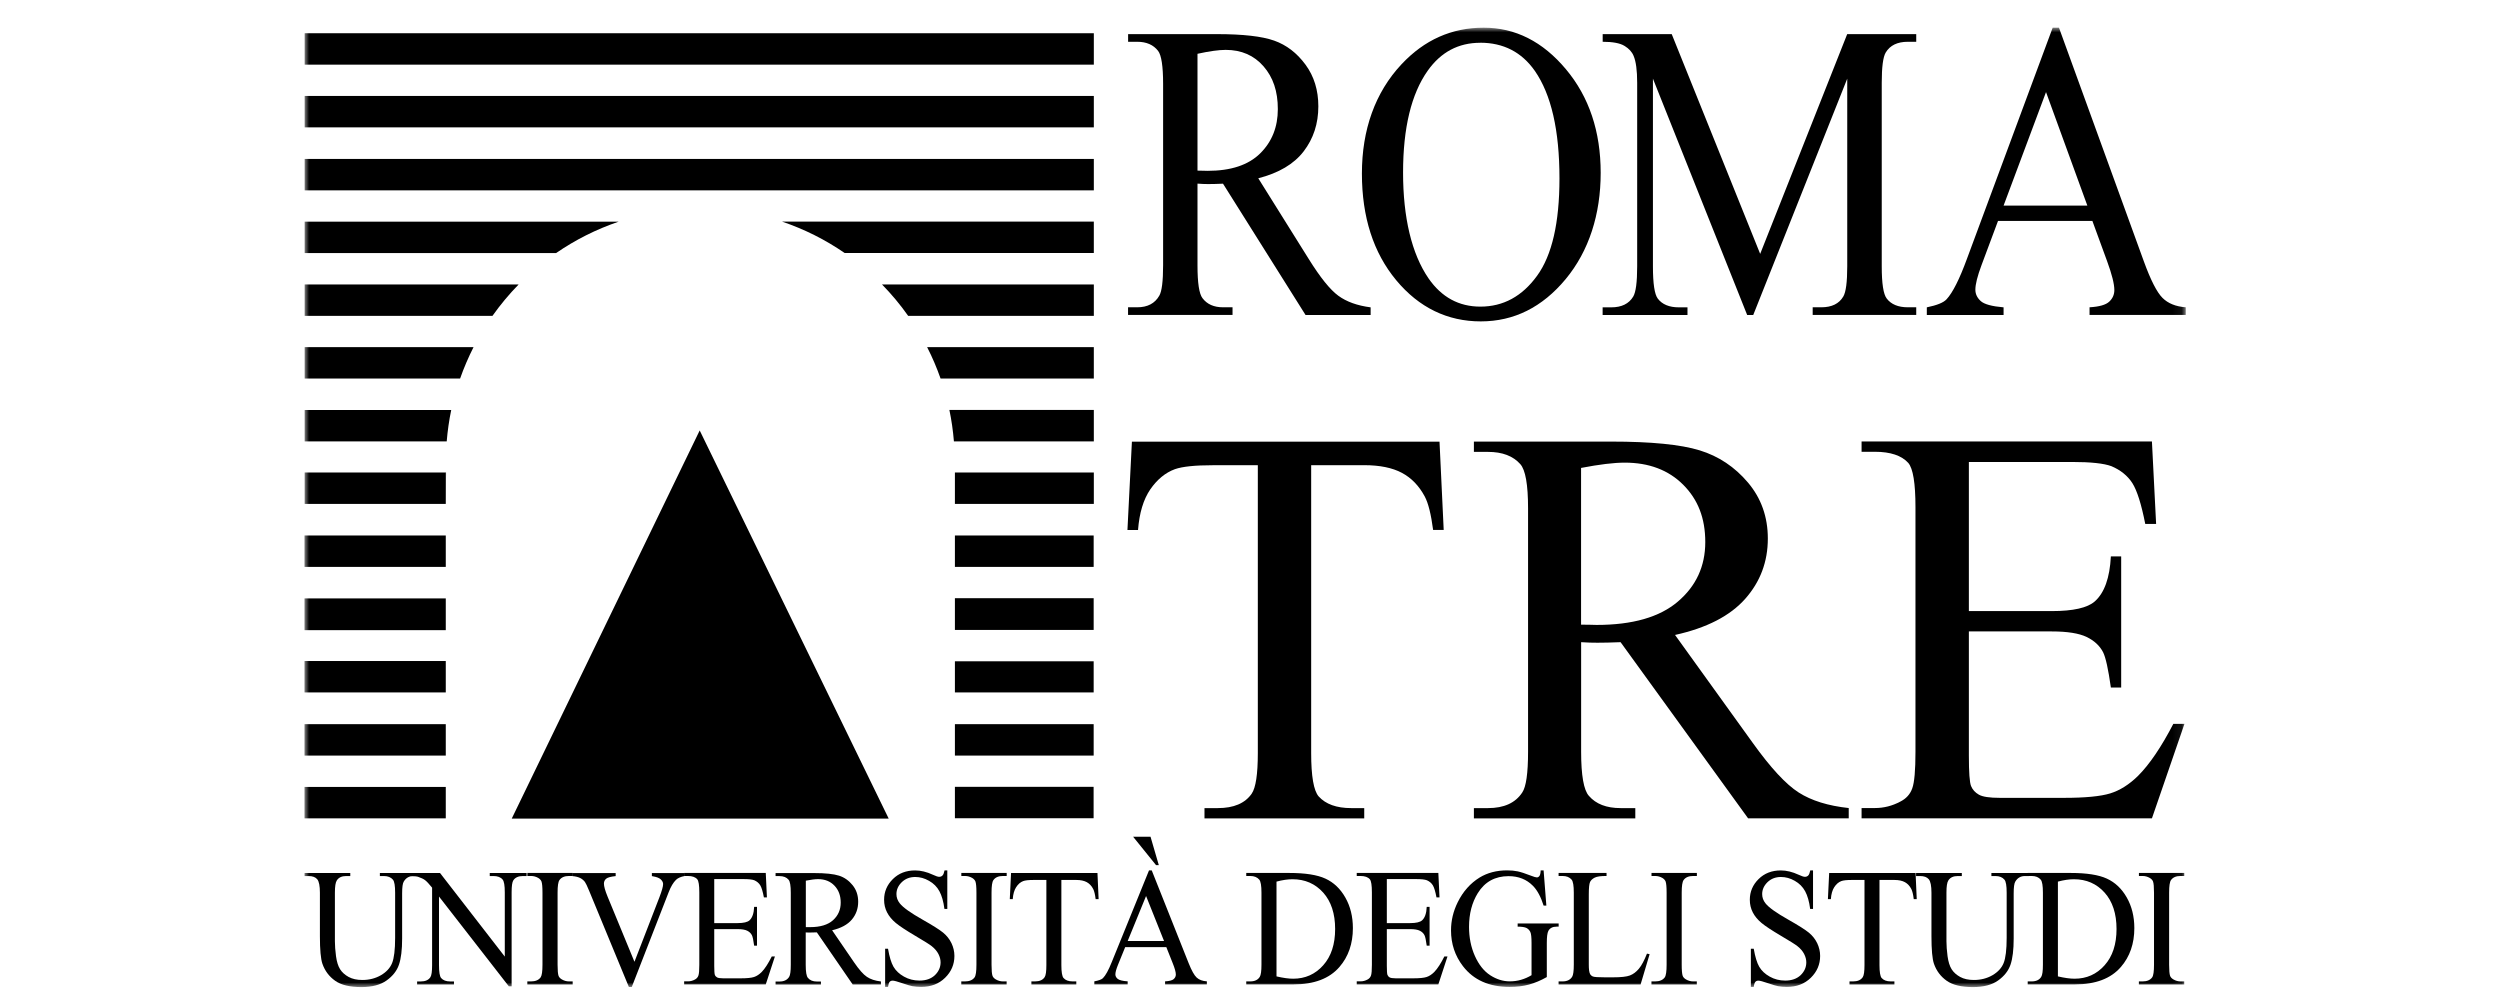 <?xml version="1.0" encoding="UTF-8"?> <svg xmlns="http://www.w3.org/2000/svg" width="271" height="108" viewBox="0 0 271 108" fill="none"><mask id="mask0_4223_4325" style="mask-type:luminance" maskUnits="userSpaceOnUse" x="33" y="3" width="204" height="104"><path d="M236.932 3H33V107H236.932V3Z" fill="white"></path></mask><g mask="url(#mask0_4223_4325)"><path d="M41.178 94.963V94.634H45.24V94.963H44.809C44.355 94.963 44.009 95.16 43.77 95.56C43.651 95.746 43.591 96.17 43.591 96.845V101.743C43.591 102.956 43.477 103.894 43.25 104.563C43.023 105.232 42.575 105.805 41.906 106.283C41.237 106.761 40.329 107 39.176 107C37.922 107 36.972 106.773 36.327 106.313C35.676 105.853 35.216 105.238 34.947 104.467C34.768 103.935 34.678 102.944 34.678 101.492V96.773C34.678 96.032 34.583 95.543 34.386 95.309C34.188 95.076 33.878 94.963 33.442 94.963H33.012V94.634H37.97V94.963H37.528C37.056 94.963 36.715 95.118 36.512 95.435C36.369 95.65 36.303 96.092 36.303 96.773V102.036C36.303 102.508 36.345 103.045 36.423 103.649C36.506 104.252 36.65 104.724 36.865 105.064C37.08 105.405 37.39 105.68 37.791 105.901C38.197 106.122 38.687 106.229 39.278 106.229C40.031 106.229 40.7 106.056 41.291 105.715C41.883 105.369 42.289 104.927 42.504 104.395C42.719 103.858 42.832 102.95 42.832 101.665V96.773C42.832 96.02 42.755 95.548 42.593 95.357C42.372 95.094 42.044 94.963 41.614 94.963H41.184H41.178Z" fill="black"></path><path d="M44.588 94.634H47.7L54.719 103.696V96.731C54.719 95.99 54.642 95.525 54.48 95.339C54.271 95.088 53.943 94.963 53.489 94.963H53.089V94.634H57.085V94.963H56.679C56.195 94.963 55.848 95.118 55.645 95.429C55.52 95.62 55.46 96.05 55.46 96.731V106.916H55.155L47.587 97.185V104.622C47.587 105.363 47.664 105.829 47.814 106.014C48.029 106.265 48.357 106.39 48.806 106.39H49.212V106.719H45.215V106.39H45.616C46.105 106.39 46.452 106.235 46.655 105.925C46.781 105.733 46.84 105.303 46.84 104.622V96.223C46.506 95.811 46.255 95.543 46.081 95.411C45.908 95.28 45.657 95.16 45.323 95.047C45.162 94.993 44.911 94.969 44.576 94.969V94.64L44.588 94.634Z" fill="black"></path><path d="M62.078 106.385V106.713H57.162V106.385H57.568C58.04 106.385 58.387 106.241 58.602 105.949C58.739 105.757 58.805 105.303 58.805 104.575V96.767C58.805 96.158 58.769 95.752 58.697 95.555C58.638 95.405 58.524 95.28 58.351 95.172C58.1 95.029 57.843 94.957 57.574 94.957H57.168V94.629H62.084V94.957H61.672C61.206 94.957 60.86 95.101 60.651 95.393C60.507 95.585 60.442 96.038 60.442 96.767V104.575C60.442 105.184 60.477 105.59 60.549 105.787C60.609 105.937 60.722 106.062 60.907 106.17C61.153 106.313 61.409 106.385 61.678 106.385H62.09H62.078Z" fill="black"></path><path d="M74.199 94.634V94.963C73.793 95.041 73.482 95.178 73.279 95.375C72.981 95.668 72.718 96.11 72.485 96.713L68.482 106.994H68.172L63.871 96.582C63.65 96.044 63.494 95.722 63.405 95.602C63.261 95.417 63.088 95.274 62.885 95.172C62.676 95.071 62.401 94.999 62.049 94.969V94.64H66.738V94.969C66.207 95.023 65.866 95.118 65.705 95.256C65.549 95.393 65.466 95.566 65.466 95.781C65.466 96.08 65.597 96.54 65.854 97.173L68.775 104.258L71.481 97.263C71.744 96.576 71.881 96.098 71.881 95.829C71.881 95.656 71.798 95.495 71.636 95.333C71.475 95.178 71.194 95.065 70.806 94.999C70.776 94.993 70.728 94.987 70.663 94.969V94.64H74.199V94.634Z" fill="black"></path><path d="M77.424 95.292V100.065H79.945C80.602 100.065 81.038 99.963 81.259 99.754C81.551 99.479 81.719 99.001 81.749 98.308H82.059V102.514H81.749C81.671 101.928 81.593 101.546 81.51 101.385C81.408 101.176 81.241 101.015 81.008 100.895C80.775 100.776 80.422 100.716 79.945 100.716H77.424V104.7C77.424 105.232 77.448 105.56 77.489 105.674C77.531 105.787 77.615 105.883 77.728 105.949C77.842 106.014 78.057 106.05 78.374 106.05H80.321C80.972 106.05 81.444 106.002 81.737 105.907C82.029 105.811 82.31 105.626 82.585 105.345C82.937 104.975 83.29 104.419 83.66 103.679H84.001L83.009 106.707H74.162V106.379H74.568C74.837 106.379 75.094 106.313 75.339 106.176C75.518 106.08 75.644 105.937 75.709 105.745C75.775 105.554 75.805 105.166 75.805 104.581V96.731C75.805 95.967 75.733 95.495 75.584 95.316C75.381 95.077 75.04 94.957 74.568 94.957H74.162V94.629H83.009L83.134 97.275H82.806C82.686 96.642 82.555 96.2 82.412 95.967C82.268 95.728 82.053 95.549 81.772 95.423C81.546 95.334 81.151 95.292 80.578 95.292H77.43H77.424Z" fill="black"></path><path d="M95.494 106.713H92.429L88.546 101.068C88.26 101.08 88.027 101.086 87.842 101.086C87.77 101.086 87.692 101.086 87.603 101.086C87.519 101.086 87.429 101.08 87.34 101.074V104.586C87.34 105.345 87.417 105.817 87.579 106.002C87.794 106.265 88.116 106.397 88.54 106.397H88.989V106.725H84.072V106.397H84.502C84.986 106.397 85.333 106.229 85.542 105.895C85.661 105.709 85.721 105.273 85.721 104.586V96.779C85.721 96.02 85.643 95.548 85.482 95.363C85.261 95.1 84.933 94.969 84.502 94.969H84.072V94.641H88.254C89.472 94.641 90.368 94.736 90.948 94.921C91.527 95.106 92.017 95.453 92.423 95.955C92.83 96.457 93.027 97.054 93.027 97.747C93.027 98.487 92.8 99.133 92.34 99.682C91.88 100.226 91.169 100.614 90.201 100.841L92.573 104.306C93.116 105.1 93.582 105.632 93.971 105.889C94.359 106.152 94.867 106.319 95.494 106.391V106.719V106.713ZM87.346 100.501C87.453 100.501 87.549 100.501 87.627 100.501C87.704 100.501 87.77 100.501 87.824 100.501C88.917 100.501 89.741 100.25 90.297 99.754C90.852 99.252 91.133 98.619 91.133 97.848C91.133 97.078 90.906 96.48 90.458 96.008C90.01 95.537 89.413 95.297 88.678 95.297C88.349 95.297 87.907 95.357 87.352 95.465V100.489L87.346 100.501Z" fill="black"></path><path d="M102.688 94.354V98.529H102.377C102.275 97.729 102.09 97.09 101.833 96.612C101.576 96.134 101.2 95.758 100.71 95.483C100.226 95.202 99.725 95.065 99.205 95.065C98.62 95.065 98.136 95.256 97.748 95.632C97.365 96.009 97.174 96.439 97.174 96.917C97.174 97.287 97.293 97.621 97.538 97.926C97.891 98.374 98.721 98.966 100.035 99.706C101.105 100.31 101.839 100.775 102.234 101.098C102.628 101.421 102.927 101.803 103.142 102.245C103.351 102.687 103.458 103.147 103.458 103.625C103.458 104.539 103.124 105.327 102.449 105.99C101.774 106.654 100.908 106.982 99.844 106.982C99.51 106.982 99.199 106.952 98.906 106.904C98.733 106.875 98.369 106.767 97.819 106.582C97.27 106.397 96.923 106.301 96.774 106.301C96.624 106.301 96.523 106.343 96.439 106.432C96.356 106.522 96.296 106.707 96.26 106.982H95.949V102.842H96.26C96.409 103.709 96.606 104.36 96.851 104.79C97.102 105.22 97.479 105.578 97.992 105.865C98.5 106.152 99.062 106.295 99.671 106.295C100.376 106.295 100.931 106.098 101.344 105.71C101.75 105.315 101.959 104.855 101.959 104.318C101.959 104.019 101.881 103.721 101.726 103.416C101.57 103.111 101.332 102.83 101.003 102.568C100.782 102.388 100.185 102.012 99.199 101.433C98.219 100.853 97.52 100.393 97.102 100.047C96.69 99.7 96.374 99.324 96.159 98.906C95.943 98.488 95.836 98.034 95.836 97.532C95.836 96.666 96.153 95.919 96.786 95.292C97.419 94.665 98.219 94.354 99.199 94.354C99.808 94.354 100.453 94.509 101.134 94.826C101.451 94.975 101.672 95.047 101.803 95.047C101.953 95.047 102.072 94.999 102.162 94.909C102.257 94.82 102.329 94.635 102.389 94.354H102.7H102.688Z" fill="black"></path><path d="M109.119 106.385V106.713H104.203V106.385H104.609C105.081 106.385 105.428 106.241 105.643 105.949C105.78 105.757 105.846 105.303 105.846 104.575V96.767C105.846 96.158 105.81 95.752 105.738 95.555C105.678 95.405 105.565 95.28 105.392 95.172C105.141 95.029 104.884 94.957 104.615 94.957H104.209V94.629H109.125V94.957H108.713C108.247 94.957 107.901 95.101 107.692 95.393C107.548 95.585 107.483 96.038 107.483 96.767V104.575C107.483 105.184 107.518 105.59 107.59 105.787C107.65 105.937 107.763 106.062 107.949 106.17C108.193 106.313 108.45 106.385 108.719 106.385H109.131H109.119Z" fill="black"></path><path d="M118.965 94.634L119.09 97.466H118.768C118.708 96.964 118.618 96.612 118.517 96.397C118.344 96.05 118.111 95.799 117.818 95.632C117.525 95.471 117.143 95.387 116.671 95.387H115.052V104.616C115.052 105.357 115.13 105.823 115.279 106.008C115.494 106.259 115.823 106.384 116.271 106.384H116.671V106.713H111.803V106.384H112.209C112.693 106.384 113.039 106.229 113.242 105.919C113.368 105.727 113.427 105.297 113.427 104.616V95.387H112.048C111.51 95.387 111.128 95.429 110.907 95.513C110.614 95.626 110.363 95.841 110.154 96.164C109.945 96.486 109.819 96.916 109.783 97.466H109.461L109.598 94.634H118.965Z" fill="black"></path><path d="M126.415 102.669H121.97L121.194 104.575C121.003 105.046 120.907 105.393 120.907 105.626C120.907 105.811 120.991 105.972 121.158 106.11C121.325 106.247 121.684 106.343 122.239 106.379V106.707H118.625V106.379C119.103 106.289 119.414 106.176 119.557 106.032C119.844 105.746 120.166 105.166 120.513 104.294L124.551 94.354H124.85L128.846 104.401C129.168 105.208 129.461 105.734 129.724 105.972C129.987 106.211 130.351 106.349 130.823 106.379V106.707H126.295V106.379C126.755 106.355 127.06 106.277 127.221 106.14C127.382 106.002 127.46 105.835 127.46 105.638C127.46 105.375 127.346 104.963 127.119 104.401L126.427 102.663L126.415 102.669ZM126.182 102.006L124.234 97.126L122.239 102.006H126.182ZM122.831 90.704H124.718L125.614 93.78H125.315L122.831 90.704Z" fill="black"></path><path d="M135.094 106.713V106.385H135.524C136.008 106.385 136.354 106.223 136.557 105.895C136.683 105.698 136.743 105.262 136.743 104.575V96.767C136.743 96.015 136.665 95.543 136.504 95.352C136.283 95.089 135.954 94.957 135.524 94.957H135.094V94.629H139.765C141.48 94.629 142.788 94.832 143.678 95.244C144.574 95.656 145.291 96.337 145.834 97.293C146.378 98.249 146.653 99.354 146.653 100.608C146.653 102.287 146.169 103.697 145.195 104.82C144.108 106.08 142.447 106.707 140.219 106.707H135.088L135.094 106.713ZM138.373 105.841C139.09 106.008 139.688 106.092 140.177 106.092C141.486 106.092 142.573 105.608 143.433 104.64C144.299 103.673 144.729 102.358 144.729 100.704C144.729 99.049 144.299 97.717 143.433 96.755C142.567 95.794 141.462 95.31 140.106 95.31C139.598 95.31 139.018 95.393 138.373 95.567V105.841Z" fill="black"></path><path d="M150.332 95.292V100.065H152.853C153.51 100.065 153.946 99.963 154.167 99.754C154.46 99.479 154.627 99.001 154.657 98.308H154.967V102.514H154.657C154.579 101.928 154.501 101.546 154.418 101.385C154.316 101.176 154.149 101.015 153.916 100.895C153.683 100.776 153.331 100.716 152.853 100.716H150.332V104.7C150.332 105.232 150.356 105.56 150.398 105.674C150.445 105.787 150.523 105.883 150.636 105.949C150.75 106.014 150.965 106.05 151.282 106.05H153.229C153.88 106.05 154.352 106.002 154.645 105.907C154.938 105.811 155.218 105.626 155.493 105.345C155.845 104.975 156.198 104.419 156.568 103.679H156.909L155.917 106.707H147.07V106.379H147.476C147.745 106.379 148.002 106.313 148.247 106.176C148.426 106.08 148.552 105.937 148.617 105.745C148.683 105.554 148.713 105.166 148.713 104.581V96.731C148.713 95.967 148.641 95.495 148.492 95.316C148.289 95.077 147.948 94.957 147.476 94.957H147.07V94.629H155.917L156.043 97.275H155.714C155.595 96.642 155.463 96.2 155.32 95.967C155.176 95.728 154.961 95.549 154.681 95.423C154.454 95.334 154.059 95.292 153.486 95.292H150.338H150.332Z" fill="black"></path><path d="M167.327 94.354L167.625 98.165H167.327C167.028 97.215 166.64 96.498 166.168 96.02C165.487 95.328 164.608 94.975 163.533 94.975C162.07 94.975 160.959 95.585 160.2 96.803C159.561 97.831 159.244 99.055 159.244 100.471C159.244 101.624 159.453 102.675 159.877 103.625C160.302 104.575 160.857 105.273 161.538 105.716C162.225 106.158 162.93 106.379 163.653 106.379C164.076 106.379 164.483 106.325 164.877 106.211C165.271 106.098 165.653 105.931 166.019 105.71V102.215C166.019 101.612 165.977 101.212 165.887 101.026C165.798 100.841 165.666 100.698 165.48 100.596C165.296 100.501 164.973 100.447 164.513 100.447V100.106H168.958V100.447H168.749C168.307 100.447 168.008 100.602 167.84 100.913C167.727 101.134 167.674 101.564 167.674 102.215V105.913C167.022 106.283 166.383 106.552 165.75 106.725C165.116 106.898 164.417 106.982 163.641 106.982C161.425 106.982 159.74 106.235 158.587 104.736C157.721 103.613 157.291 102.317 157.291 100.853C157.291 99.79 157.536 98.774 158.02 97.795C158.593 96.636 159.388 95.746 160.391 95.124C161.234 94.611 162.225 94.348 163.372 94.348C163.791 94.348 164.166 94.384 164.513 94.455C164.854 94.527 165.337 94.682 165.964 94.927C166.281 95.053 166.491 95.112 166.597 95.112C166.705 95.112 166.795 95.059 166.873 94.957C166.951 94.856 166.998 94.653 167.011 94.348H167.32L167.327 94.354Z" fill="black"></path><path d="M178.539 103.374L178.819 103.434L177.841 106.713H168.951V106.385H169.381C169.865 106.385 170.212 106.218 170.421 105.883C170.54 105.692 170.6 105.256 170.6 104.563V96.767C170.6 96.015 170.523 95.543 170.362 95.352C170.141 95.089 169.812 94.957 169.381 94.957H168.951V94.629H174.149V94.957C173.539 94.951 173.109 95.011 172.864 95.136C172.618 95.262 172.452 95.417 172.362 95.608C172.273 95.8 172.225 96.254 172.225 96.97V104.563C172.225 105.059 172.266 105.393 172.362 105.578C172.427 105.704 172.535 105.793 172.673 105.853C172.816 105.913 173.253 105.943 173.993 105.943H174.83C175.707 105.943 176.329 105.877 176.681 105.74C177.04 105.602 177.362 105.363 177.655 105.011C177.947 104.664 178.24 104.115 178.533 103.368L178.539 103.374Z" fill="black"></path><path d="M183.934 106.385V106.713H179.018V106.385H179.424C179.896 106.385 180.242 106.241 180.458 105.949C180.594 105.757 180.661 105.303 180.661 104.575V96.767C180.661 96.158 180.624 95.752 180.553 95.555C180.493 95.405 180.38 95.28 180.207 95.172C179.956 95.029 179.699 94.957 179.43 94.957H179.024V94.629H183.941V94.957H183.529C183.062 94.957 182.716 95.101 182.507 95.393C182.364 95.585 182.297 96.038 182.297 96.767V104.575C182.297 105.184 182.334 105.59 182.405 105.787C182.465 105.937 182.578 106.062 182.763 106.17C183.009 106.313 183.265 106.385 183.534 106.385H183.946H183.934Z" fill="black"></path><path d="M196.532 94.354V98.529H196.221C196.12 97.729 195.934 97.09 195.678 96.612C195.415 96.134 195.045 95.758 194.555 95.483C194.071 95.202 193.569 95.065 193.049 95.065C192.464 95.065 191.981 95.256 191.592 95.632C191.21 96.009 191.019 96.439 191.019 96.917C191.019 97.287 191.138 97.621 191.383 97.926C191.735 98.374 192.566 98.966 193.88 99.706C194.949 100.31 195.683 100.775 196.078 101.098C196.472 101.421 196.771 101.803 196.986 102.245C197.195 102.687 197.303 103.147 197.303 103.625C197.303 104.539 196.967 105.327 196.293 105.99C195.618 106.654 194.752 106.982 193.689 106.982C193.353 106.982 193.043 106.952 192.75 106.904C192.577 106.875 192.213 106.767 191.663 106.582C191.114 106.397 190.768 106.301 190.618 106.301C190.469 106.301 190.367 106.343 190.284 106.432C190.2 106.522 190.14 106.707 190.105 106.982H189.794V102.842H190.105C190.254 103.709 190.451 104.36 190.696 104.79C190.947 105.22 191.323 105.578 191.836 105.865C192.345 106.152 192.906 106.295 193.515 106.295C194.221 106.295 194.776 106.098 195.188 105.71C195.595 105.315 195.803 104.855 195.803 104.318C195.803 104.019 195.726 103.721 195.57 103.416C195.415 103.111 195.176 102.83 194.847 102.568C194.626 102.388 194.029 102.012 193.043 101.433C192.064 100.853 191.364 100.393 190.947 100.047C190.535 99.7 190.218 99.324 190.003 98.906C189.788 98.488 189.68 98.034 189.68 97.532C189.68 96.666 189.997 95.919 190.63 95.292C191.263 94.665 192.064 94.354 193.043 94.354C193.652 94.354 194.297 94.509 194.978 94.826C195.296 94.975 195.517 95.047 195.648 95.047C195.797 95.047 195.917 94.999 196.007 94.909C196.102 94.82 196.173 94.635 196.233 94.354H196.544H196.532Z" fill="black"></path><path d="M207.649 94.634L207.774 97.466H207.451C207.391 96.964 207.302 96.612 207.2 96.397C207.027 96.05 206.795 95.799 206.502 95.632C206.21 95.471 205.826 95.387 205.354 95.387H203.736V104.616C203.736 105.357 203.814 105.823 203.963 106.008C204.178 106.259 204.507 106.384 204.955 106.384H205.354V106.713H200.486V106.384H200.893C201.376 106.384 201.723 106.229 201.926 105.919C202.051 105.727 202.111 105.297 202.111 104.616V95.387H200.732C200.193 95.387 199.811 95.429 199.59 95.513C199.298 95.626 199.047 95.841 198.837 96.164C198.628 96.486 198.503 96.916 198.467 97.466H198.145L198.282 94.634H207.649Z" fill="black"></path><path d="M215.868 94.963V94.634H219.931V94.963H219.501C219.047 94.963 218.7 95.16 218.461 95.56C218.342 95.746 218.283 96.17 218.283 96.845V101.743C218.283 102.956 218.168 103.894 217.942 104.563C217.714 105.232 217.266 105.805 216.598 106.283C215.928 106.761 215.021 107 213.868 107C212.613 107 211.663 106.773 211.018 106.313C210.367 105.853 209.907 105.238 209.639 104.467C209.459 103.935 209.37 102.944 209.37 101.492V96.773C209.37 96.032 209.274 95.543 209.077 95.309C208.88 95.076 208.569 94.963 208.133 94.963H207.703V94.634H212.661V94.963H212.219C211.747 94.963 211.407 95.118 211.203 95.435C211.06 95.65 210.995 96.092 210.995 96.773V102.036C210.995 102.508 211.036 103.045 211.114 103.649C211.198 104.252 211.341 104.724 211.556 105.064C211.771 105.405 212.082 105.68 212.482 105.901C212.888 106.122 213.378 106.229 213.969 106.229C214.722 106.229 215.391 106.056 215.982 105.715C216.573 105.369 216.98 104.927 217.194 104.395C217.41 103.858 217.523 102.95 217.523 101.665V96.773C217.523 96.02 217.445 95.548 217.284 95.357C217.063 95.094 216.734 94.963 216.305 94.963H215.875H215.868Z" fill="black"></path><path d="M219.803 106.713V106.385H220.234C220.717 106.385 221.064 106.223 221.267 105.895C221.392 105.698 221.452 105.262 221.452 104.575V96.767C221.452 96.015 221.374 95.543 221.213 95.352C220.992 95.089 220.664 94.957 220.234 94.957H219.803V94.629H224.474C226.189 94.629 227.497 94.832 228.387 95.244C229.283 95.656 230.001 96.337 230.544 97.293C231.087 98.249 231.362 99.354 231.362 100.608C231.362 102.287 230.878 103.697 229.904 104.82C228.818 106.08 227.157 106.707 224.929 106.707H219.797L219.803 106.713ZM223.077 105.841C223.794 106.008 224.391 106.092 224.881 106.092C226.189 106.092 227.276 105.608 228.136 104.64C229.002 103.673 229.432 102.358 229.432 100.704C229.432 99.049 229.002 97.717 228.136 96.755C227.271 95.794 226.166 95.31 224.81 95.31C224.301 95.31 223.722 95.393 223.077 95.567V105.841Z" fill="black"></path><path d="M236.77 106.385V106.713H231.854V106.385H232.259C232.731 106.385 233.078 106.241 233.293 105.949C233.43 105.757 233.495 105.303 233.495 104.575V96.767C233.495 96.158 233.46 95.752 233.389 95.555C233.334 95.405 233.216 95.28 233.042 95.172C232.791 95.029 232.535 94.957 232.266 94.957H231.859V94.629H236.775V94.957H236.363C235.898 94.957 235.551 95.101 235.341 95.393C235.198 95.585 235.133 96.038 235.133 96.767V104.575C235.133 105.184 235.169 105.59 235.24 105.787C235.3 105.937 235.413 106.062 235.599 106.17C235.843 106.313 236.101 106.385 236.37 106.385H236.782H236.77Z" fill="black"></path><path d="M148.577 34.146H141.522L132.574 19.911C131.911 19.941 131.373 19.953 130.955 19.953C130.788 19.953 130.603 19.953 130.411 19.941C130.214 19.935 130.017 19.923 129.808 19.905V28.752C129.808 30.67 129.987 31.858 130.352 32.324C130.847 32.981 131.588 33.31 132.574 33.31H133.607V34.14H122.281V33.31H123.273C124.39 33.31 125.19 32.892 125.668 32.05C125.943 31.584 126.081 30.484 126.081 28.746V9.087C126.081 7.17 125.895 5.981 125.537 5.515C125.029 4.858 124.276 4.529 123.279 4.529H122.287V3.699H131.917C134.724 3.699 136.791 3.932 138.123 4.404C139.455 4.876 140.584 5.742 141.516 7.008C142.448 8.275 142.908 9.78 142.908 11.53C142.908 13.4 142.376 15.025 141.319 16.405C140.262 17.785 138.619 18.752 136.397 19.326L141.857 28.059C143.105 30.066 144.174 31.398 145.071 32.055C145.966 32.712 147.137 33.131 148.577 33.316V34.146ZM129.808 18.495C130.053 18.495 130.268 18.495 130.453 18.507C130.632 18.513 130.782 18.519 130.901 18.519C133.422 18.519 135.322 17.892 136.6 16.632C137.878 15.371 138.517 13.77 138.517 11.829C138.517 9.887 138.004 8.382 136.97 7.193C135.937 6.005 134.569 5.407 132.867 5.407C132.114 5.407 131.092 5.551 129.808 5.831V18.495Z" fill="black"></path><path d="M160.827 3C164.256 3 167.23 4.499 169.746 7.504C172.26 10.503 173.514 14.254 173.514 18.74C173.514 23.227 172.248 27.205 169.716 30.258C167.182 33.31 164.111 34.839 160.516 34.839C156.92 34.839 153.82 33.352 151.346 30.371C148.873 27.39 147.631 23.537 147.631 18.806C147.631 14.075 149.059 10.025 151.92 6.972C154.399 4.32 157.368 3 160.827 3ZM160.456 4.637C158.091 4.637 156.191 5.646 154.763 7.665C152.983 10.18 152.093 13.866 152.093 18.71C152.093 23.555 153.013 27.504 154.859 30.186C156.275 32.223 158.144 33.238 160.474 33.238C162.953 33.238 165.008 32.121 166.62 29.893C168.24 27.665 169.046 24.146 169.046 19.338C169.046 14.129 168.156 10.246 166.376 7.683C164.949 5.646 162.971 4.631 160.45 4.631L160.456 4.637Z" fill="black"></path><path d="M189.394 34.146L179.178 8.526V28.872C179.178 30.741 179.352 31.912 179.705 32.372C180.182 32.999 180.946 33.316 181.986 33.316H182.923V34.146H173.725V33.316H174.662C175.78 33.316 176.574 32.928 177.04 32.151C177.327 31.673 177.47 30.58 177.47 28.872V8.974C177.47 7.623 177.339 6.656 177.081 6.052C176.903 5.616 176.568 5.258 176.078 4.965C175.594 4.673 174.806 4.529 173.731 4.529V3.699H181.215L190.803 27.521L200.236 3.699H207.72V4.529H206.806C205.677 4.529 204.877 4.917 204.411 5.694C204.124 6.172 203.981 7.265 203.981 8.974V28.866C203.981 30.735 204.16 31.906 204.524 32.366C205.003 32.993 205.767 33.31 206.806 33.31H207.72V34.14H196.495V33.31H197.434C198.562 33.31 199.357 32.922 199.812 32.145C200.098 31.667 200.241 30.574 200.241 28.866V8.526L190.05 34.146H189.405H189.394Z" fill="black"></path><path d="M226.818 23.949H216.585L214.793 28.752C214.351 29.935 214.13 30.819 214.13 31.404C214.13 31.87 214.321 32.276 214.704 32.629C215.086 32.981 215.916 33.208 217.188 33.316V34.146H208.867V33.316C209.972 33.089 210.683 32.802 211.012 32.438C211.675 31.721 212.41 30.258 213.216 28.059L222.511 3H223.192L232.392 28.328C233.132 30.365 233.808 31.685 234.411 32.288C235.014 32.892 235.856 33.232 236.937 33.31V34.14H226.507V33.31C227.559 33.25 228.27 33.047 228.64 32.701C229.011 32.354 229.195 31.936 229.195 31.44C229.195 30.783 228.933 29.744 228.413 28.322L226.812 23.943L226.818 23.949ZM226.269 22.289L221.788 9.983L217.188 22.289H226.269Z" fill="black"></path><path d="M156.043 47.868L156.497 57.444H155.35C155.129 55.759 154.831 54.552 154.448 53.829C153.827 52.664 152.997 51.804 151.963 51.255C150.93 50.705 149.568 50.425 147.883 50.425H142.131V81.63C142.131 84.139 142.4 85.704 142.943 86.332C143.708 87.174 144.879 87.598 146.468 87.598H147.883V88.715H130.566V87.598H132.011C133.738 87.598 134.962 87.078 135.685 86.033C136.127 85.388 136.348 83.924 136.348 81.636V50.431H131.438C129.532 50.431 128.176 50.574 127.37 50.855C126.325 51.237 125.435 51.972 124.688 53.053C123.947 54.14 123.505 55.604 123.362 57.449H122.215L122.699 47.874H156.043V47.868Z" fill="black"></path><path d="M200.396 88.709H189.495L175.672 69.612C174.65 69.653 173.814 69.671 173.168 69.671C172.905 69.671 172.624 69.671 172.325 69.659C172.028 69.647 171.711 69.635 171.395 69.612V81.481C171.395 84.05 171.675 85.651 172.237 86.272C173.001 87.156 174.142 87.598 175.672 87.598H177.267V88.715H159.77V87.598H161.305C163.032 87.598 164.268 87.037 165.008 85.913C165.433 85.292 165.642 83.817 165.642 81.487V55.102C165.642 52.533 165.361 50.938 164.8 50.311C164.017 49.427 162.852 48.985 161.305 48.985H159.77V47.868H174.65C178.987 47.868 182.182 48.184 184.244 48.818C186.304 49.451 188.049 50.616 189.482 52.312C190.915 54.009 191.633 56.034 191.633 58.381C191.633 60.89 190.814 63.071 189.177 64.916C187.541 66.762 185.008 68.07 181.574 68.829L190.008 80.543C191.937 83.231 193.592 85.023 194.978 85.907C196.364 86.792 198.173 87.353 200.402 87.592V88.709H200.396ZM171.388 67.712C171.77 67.712 172.099 67.712 172.38 67.724C172.661 67.736 172.894 67.742 173.073 67.742C176.968 67.742 179.907 66.9 181.884 65.209C183.862 63.525 184.852 61.374 184.852 58.764C184.852 56.153 184.053 54.14 182.458 52.545C180.863 50.95 178.747 50.15 176.119 50.15C174.954 50.15 173.377 50.341 171.388 50.723V67.712Z" fill="black"></path><path d="M213.425 50.096V66.242H222.404C224.733 66.242 226.287 65.89 227.075 65.191C228.12 64.265 228.7 62.64 228.819 60.311H229.936V74.528H228.819C228.539 72.539 228.258 71.266 227.977 70.705C227.613 70 227.021 69.45 226.197 69.05C225.372 68.65 224.106 68.447 222.404 68.447H213.425V81.911C213.425 83.721 213.503 84.82 213.664 85.209C213.825 85.603 214.106 85.913 214.506 86.14C214.907 86.373 215.671 86.487 216.794 86.487H223.723C226.03 86.487 227.708 86.326 228.753 86.003C229.798 85.68 230.802 85.047 231.764 84.103C233.007 82.861 234.285 80.979 235.587 78.47H236.794L233.269 88.709H201.795V87.592H203.241C204.203 87.592 205.116 87.359 205.982 86.899C206.627 86.576 207.064 86.099 207.29 85.453C207.523 84.808 207.637 83.494 207.637 81.505V54.97C207.637 52.378 207.375 50.783 206.855 50.179C206.132 49.379 204.925 48.973 203.241 48.973H201.795V47.856H233.269L233.723 56.798H232.546C232.123 54.648 231.656 53.172 231.149 52.372C230.635 51.571 229.876 50.956 228.873 50.532C228.067 50.233 226.656 50.078 224.626 50.078H213.42L213.425 50.096Z" fill="black"></path><path d="M118.553 78.5H103.512V81.905H118.553V78.5Z" fill="black"></path><path d="M118.547 85.292H103.512V88.697H118.547V85.292Z" fill="black"></path><path d="M48.322 85.304H33.006V88.709H48.322V85.304Z" fill="black"></path><path d="M48.322 78.5H33.006V81.905H48.322V78.5Z" fill="black"></path><path d="M118.553 71.684H103.512V75.059H118.553V71.684Z" fill="black"></path><path d="M48.322 71.654H33.006V75.059H48.322V71.654Z" fill="black"></path><path d="M48.322 64.868H33.006V68.309H48.322V64.868Z" fill="black"></path><path d="M118.553 64.845H103.512V68.285H118.553V64.845Z" fill="black"></path><path d="M118.553 58.047H103.512V61.452H118.553V58.047Z" fill="black"></path><path d="M48.322 58.047H33.006V61.452H48.322V58.047Z" fill="black"></path><path d="M118.571 51.219H103.512V54.624H118.571V51.219Z" fill="black"></path><path d="M48.322 51.219H33.023V54.624H48.322V51.219Z" fill="black"></path><path d="M33.023 44.445V47.85H48.423C48.519 46.697 48.68 45.556 48.913 44.445H33.023Z" fill="black"></path><path d="M118.571 47.844V44.439H102.914C103.147 45.55 103.308 46.685 103.404 47.844H118.565" fill="black"></path><path d="M118.57 41.034V37.629H100.5C101.062 38.722 101.545 39.857 101.958 41.034H118.57Z" fill="black"></path><path d="M33.023 37.629V41.034H49.875C50.287 39.863 50.777 38.728 51.332 37.629H33.023Z" fill="black"></path><path d="M118.572 34.242V30.837H95.609C96.643 31.888 97.593 33.029 98.447 34.242H118.566" fill="black"></path><path d="M33.023 30.837V34.242H53.381C54.236 33.035 55.185 31.894 56.219 30.837H33.023Z" fill="black"></path><path d="M33.023 24.027V27.432H60.281C62.354 26.004 64.636 24.851 67.067 24.027H33.023Z" fill="black"></path><path d="M91.558 27.426H118.57V24.021H84.772C87.203 24.845 89.485 25.992 91.558 27.426Z" fill="black"></path><path d="M118.571 17.229H33.023V20.634H118.571V17.229Z" fill="black"></path><path d="M118.571 10.401H33.023V13.806H118.571V10.401Z" fill="black"></path><path d="M118.571 3.603H33.023V7.008H118.571V3.603Z" fill="black"></path><path d="M48.352 51.219H48.322V54.624" fill="black"></path><path d="M96.336 88.739H55.471L75.847 46.661L96.336 88.739Z" fill="black"></path></g></svg> 